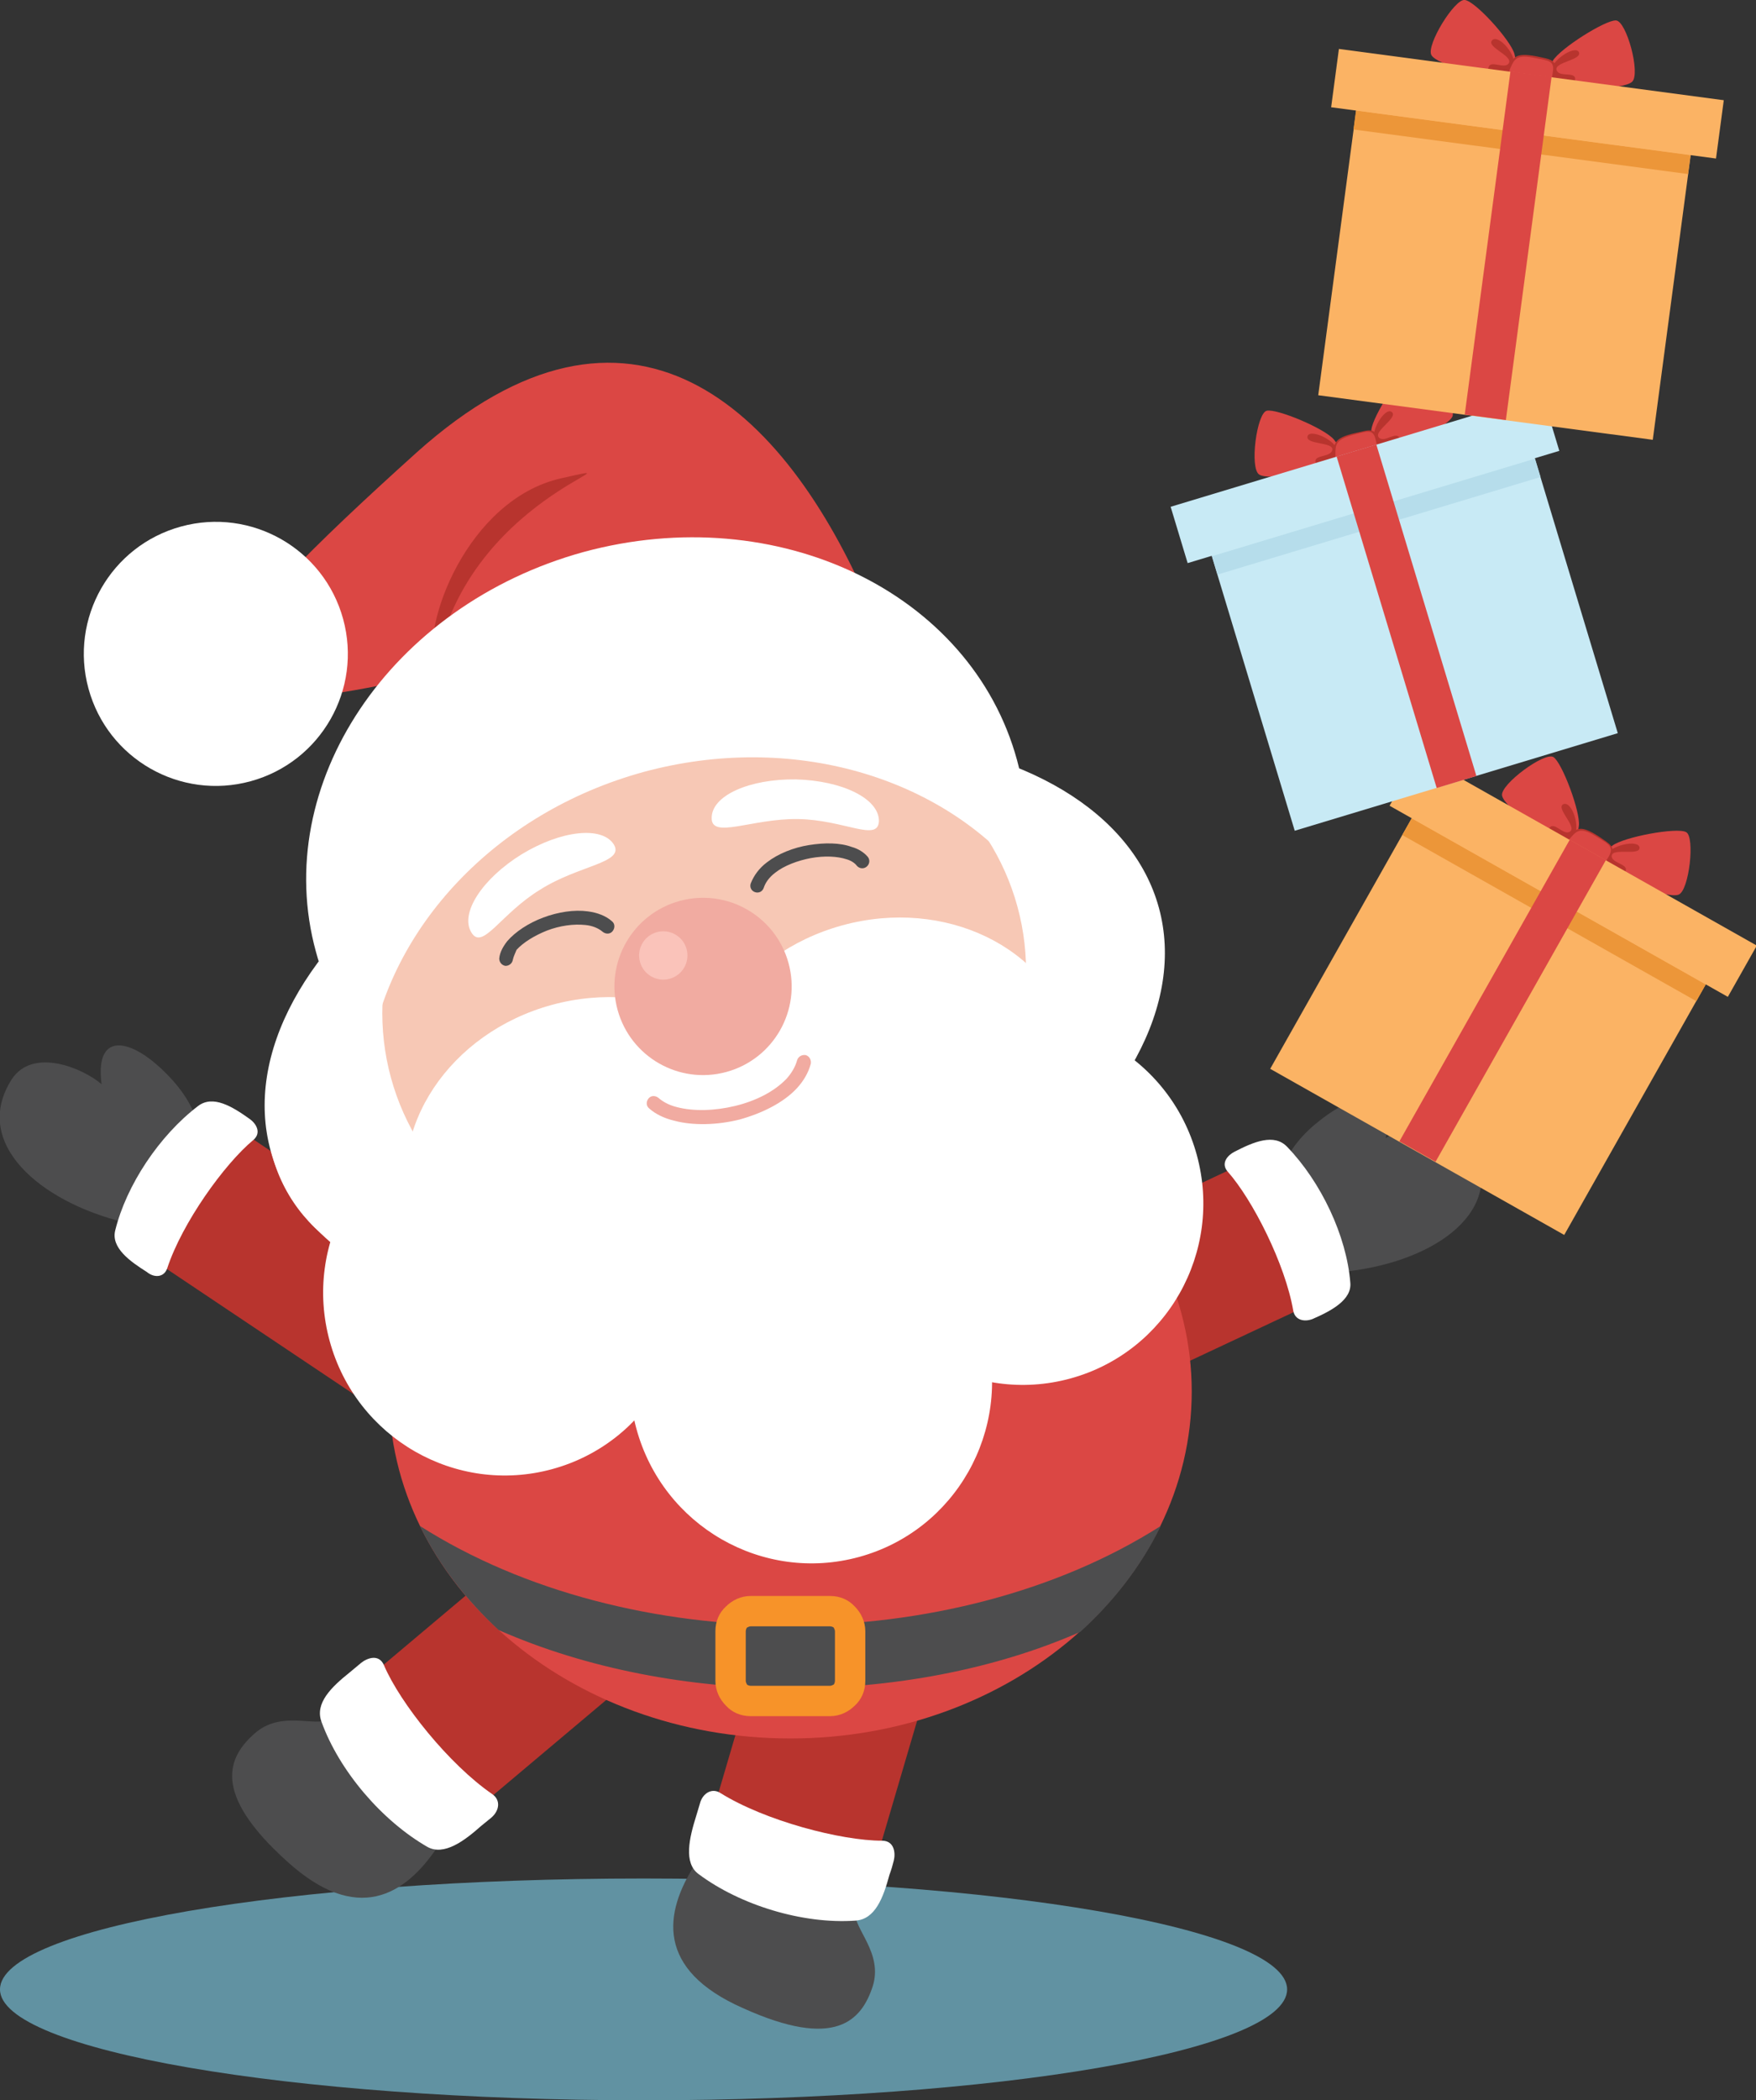<?xml version="1.0" encoding="utf-8"?>
<!-- Generator: Adobe Illustrator 21.1.0, SVG Export Plug-In . SVG Version: 6.00 Build 0)  -->
<svg version="1.1" xmlns="http://www.w3.org/2000/svg" xmlns:xlink="http://www.w3.org/1999/xlink" x="0px" y="0px"
	 viewBox="0 0 283.5 339" style="enable-background:new 0 0 283.5 339;" xml:space="preserve">
<rect x="0" y="0" width="283.5" height="339" fill="#333333" stroke="none"/>
<style type="text/css">
	.st0{fill-rule:evenodd;clip-rule:evenodd;fill:#6192A2;}
	.st1{fill-rule:evenodd;clip-rule:evenodd;fill:#B8342E;}
	.st2{fill-rule:evenodd;clip-rule:evenodd;fill:#4D4D4E;}
	.st3{fill-rule:evenodd;clip-rule:evenodd;fill:#FFFFFF;}
	.st4{fill-rule:evenodd;clip-rule:evenodd;fill:#DB4744;}
	.st5{fill:#F79329;}
	.st6{fill-rule:evenodd;clip-rule:evenodd;fill:#F7C8B5;}
	.st7{fill:#4D4D4E;}
	.st8{fill-rule:evenodd;clip-rule:evenodd;fill:#F1ABA1;}
	.st9{fill:#F1ABA1;}
	.st10{fill-rule:evenodd;clip-rule:evenodd;fill:#FAC3BA;}
	.st11{fill-rule:evenodd;clip-rule:evenodd;fill:#FBB364;}
	.st12{fill-rule:evenodd;clip-rule:evenodd;fill:#EC9639;}
	.st13{fill-rule:evenodd;clip-rule:evenodd;fill:#C8EAF5;}
	.st14{fill-rule:evenodd;clip-rule:evenodd;fill:#B6DDEB;}
	.st15{display:none;}
	.st16{display:inline;fill-rule:evenodd;clip-rule:evenodd;fill:none;stroke:#EC008C;stroke-width:0.5;stroke-miterlimit:10;}
</style>
<g id="Layer_1">
	<g>
		<path class="st0" d="M103.9,339c57.2,0,103.9-8,103.9-17.9c0-9.8-46.7-17.9-103.9-17.9c-57.2,0-103.9,8-103.9,17.9
			C0,330.9,46.7,339,103.9,339z"/>
		<g>
			<g>
				<path class="st1" d="M162,206l37.2-17.5c8.5,5.1,11.9,12.7,10.7,22.8L173,228.6C155.7,236.5,144.2,214.3,162,206z"/>
				<path class="st2" d="M212.4,181.4c7.1-5.9,13.8-6.4,11.3,2.3c3.4-2.1,11.9-4.2,14.4,1.4c5,11.1-7.5,18.9-21.5,20.2
					C208.5,206,199.9,191.8,212.4,181.4z"/>
				<path class="st3" d="M208.8,211.6c-1.3-7.6-6.6-18-10.6-22.5c-1.2-1.4,0.1-2.7,1.1-3.2c3.1-1.6,6.4-3,8.5-0.8
					c5.5,5.7,9.6,14.4,10.2,21.9c0.3,2.8-3.1,4.6-6.1,5.9C210.6,213.4,209.1,213.1,208.8,211.6z"/>
			</g>
			<g>
				<path class="st2" d="M53.1,277.5c-2.3,1.3-7.7-1.5-12,2.3c-4.3,3.8-7,9.6,5.2,20.6c11.3,10.3,19.1,5.6,24.4-2.4
					C75.9,290,60.5,273.3,53.1,277.5z"/>
				
					<rect x="58.9" y="245.9" transform="matrix(0.765 -0.644 0.644 0.765 -145.136 121.586)" class="st1" width="70.2" height="27.5"/>
				<path class="st3" d="M79.5,289.6c-7-4.8-14.9-14.7-17.5-20.8c-0.8-1.9-2.7-1.2-3.7-0.4c-0.6,0.5-1.2,1-1.8,1.5
					c-3,2.4-5.7,5-4.6,8c2.9,8,9.8,16,17.1,20.2c2.7,1.5,6-1,8.7-3.4c0.5-0.4,1.1-0.9,1.6-1.3C80.6,292.3,80.9,290.6,79.5,289.6z"/>
			</g>
			<g>
				<path class="st2" d="M138.1,308.7c-0.3,2.6,4.5,6.5,2.8,11.9c-1.8,5.5-6,10.3-21,3.5c-14-6.2-12.8-15.3-7.6-23.3
					C117.4,292.8,138.9,300.2,138.1,308.7z"/>
				
					<rect x="102.7" y="250.3" transform="matrix(0.282 -0.959 0.959 0.282 -154.351 321.847)" class="st1" width="70.2" height="27.5"/>
				<path class="st3" d="M116.3,289.4c7.2,4.5,19.5,7.7,26.1,7.7c2,0,2.2,2,1.9,3.2c-0.2,0.8-0.4,1.5-0.7,2.3
					c-1,3.7-2.3,7.2-5.5,7.4c-8.5,0.6-18.6-2.5-25.3-7.5c-2.5-1.8-1.5-5.9-0.4-9.4c0.2-0.7,0.4-1.3,0.6-2
					C113.4,289.5,114.9,288.5,116.3,289.4z"/>
			</g>
			<g>
				<path class="st1" d="M74.1,206.2L40,183.3c-9.2,3.7-13.7,10.8-14,20.9l33.9,22.7C75.8,237.3,90.5,217.1,74.1,206.2z"/>
				<path class="st2" d="M27.9,174.4c-6.2-6.9-12.7-8.4-11.5,0.6c-3-2.6-11.1-6-14.5-0.8c-6.6,10.3,4.6,19.8,18.2,23.1
					C28.2,199.2,38.7,186.5,27.9,174.4z"/>
				<path class="st3" d="M27,204.7c2.4-7.3,9.2-16.8,13.9-20.7c1.4-1.2,0.4-2.7-0.6-3.4c-2.8-2-5.9-3.9-8.3-2.1
					c-6.3,4.8-11.6,12.8-13.4,20.1c-0.7,2.8,2.4,5,5.1,6.7C24.9,206.3,26.5,206.2,27,204.7z"/>
			</g>
			<g>
				<path class="st4" d="M127.6,280.6c35.7,0,64.8-25.1,64.8-56c0-30.8-29.1-56-64.8-56c-35.7,0-64.8,25.1-64.8,56
					C62.7,255.5,91.8,280.6,127.6,280.6z"/>
				<path class="st2" d="M174.4,263.4c-27.8,12.2-65.5,12.2-93.9-0.3c-5.3-4.9-9.7-10.6-12.7-16.8c33.6,21.4,86,21.4,119.6,0
					C184.3,252.7,179.8,258.5,174.4,263.4z"/>
				<path class="st5" d="M127.6,257.6h6.4c1.6,0,3,0.6,4,1.7l0,0c1,1,1.7,2.4,1.7,4v8c0,1.6-0.6,3-1.7,4l0,0c-1,1-2.4,1.7-4,1.7
					h-6.4v-4.9h6.4c0.2,0,0.4-0.1,0.6-0.2l0,0c0.1-0.1,0.2-0.4,0.2-0.6v-8c0-0.2-0.1-0.4-0.2-0.6l0,0c-0.1-0.1-0.4-0.2-0.6-0.2h-6.4
					V257.6z M121.2,257.6h6.4v4.9h-6.4c-0.2,0-0.4,0.1-0.6,0.2l0,0c-0.1,0.1-0.2,0.4-0.2,0.6v8c0,0.2,0.1,0.4,0.2,0.6l0,0
					c0.1,0.1,0.4,0.2,0.6,0.2h6.4v4.9h-6.4c-1.6,0-3-0.6-4-1.7l0,0c-1-1-1.7-2.4-1.7-4v-8c0-1.6,0.6-3,1.7-4l0,0
					C118.2,258.3,119.6,257.6,121.2,257.6z"/>
			</g>
			<g>
				
					<ellipse transform="matrix(0.965 -0.264 0.264 0.965 -39.719 36.273)" class="st3" cx="115.3" cy="166.1" rx="74.3" ry="44.8"/>
				
					<ellipse transform="matrix(0.965 -0.264 0.264 0.965 -44.628 25.339)" class="st3" cx="72.1" cy="178.9" rx="29.2" ry="27"/>
				
					<ellipse transform="matrix(0.965 -0.264 0.264 0.965 -38.202 35.632)" class="st6" cx="113.6" cy="160.1" rx="52.4" ry="45.4"/>
				<g>
					
						<ellipse transform="matrix(0.965 -0.264 0.264 0.965 -46.211 32.011)" class="st3" cx="96.1" cy="188.2" rx="31" ry="27"/>
					
						<ellipse transform="matrix(0.965 -0.264 0.264 0.965 -41.18 43.901)" class="st3" cx="143" cy="175.4" rx="31" ry="27"/>
				</g>
				
					<ellipse transform="matrix(0.965 -0.264 0.264 0.965 -52.147 28.818)" class="st3" cx="81.3" cy="208.7" rx="29.2" ry="29.4"/>
				
					<ellipse transform="matrix(0.965 -0.264 0.264 0.965 -45.33 50.355)" class="st3" cx="164.9" cy="194.1" rx="29.2" ry="29.4"/>
				
					<ellipse transform="matrix(0.965 -0.264 0.264 0.965 -54.135 42.365)" class="st3" cx="130.8" cy="222.9" rx="29.2" ry="29.4"/>
				<path class="st7" d="M82.8,154.9c-0.1,0.6-0.6,1-1.2,1c-0.6-0.1-1-0.6-1-1.2c0.1-1,0.6-1.9,1.3-2.8c1.3-1.5,3.4-2.9,5.8-3.8
					c2.4-0.9,5-1.3,7.2-1c1.5,0.2,2.9,0.7,3.9,1.6c0.5,0.4,0.5,1.1,0.1,1.6c-0.4,0.5-1.1,0.5-1.6,0.1c-0.7-0.6-1.7-1-2.8-1.1
					c-1.9-0.2-4.1,0.1-6.2,0.9c-2,0.8-3.8,1.9-4.9,3.1C83.2,153.8,82.9,154.4,82.8,154.9z"/>
				
					<ellipse transform="matrix(0.965 -0.264 0.264 0.965 -37.956 35.528)" class="st8" cx="113.4" cy="159.2" rx="14.3" ry="14.3"/>
				<path class="st3" d="M128.5,125.8c-7.5-0.1-13.6,2.6-13.6,6.2c-0.1,3.5,6.5,0.1,13.9,0.2c7.5,0.1,13,3.8,13.1,0.3
					C141.9,128.9,136,126,128.5,125.8z"/>
				<path class="st3" d="M84.2,137.9c6.4-3.9,13-4.6,14.9-1.6c1.8,3-5.6,3.3-11.9,7.3c-6.4,3.9-9.3,9.9-11.1,6.9
					C74.2,147.4,77.9,141.8,84.2,137.9z"/>
				<path class="st9" d="M104.8,178.9c-0.5-0.4-0.5-1.1-0.1-1.6c0.4-0.5,1.1-0.5,1.6-0.1c0.8,0.7,1.8,1.2,3,1.5
					c2.7,0.7,6.1,0.6,9.4-0.2c3.3-0.8,6.3-2.3,8.3-4.4c0.8-0.9,1.4-1.9,1.7-3c0.2-0.6,0.8-0.9,1.4-0.8c0.6,0.2,0.9,0.8,0.8,1.4
					c-0.4,1.5-1.2,2.8-2.2,3.9c-2.2,2.4-5.7,4.1-9.3,5.1c-3.6,0.9-7.5,1-10.5,0.2C107.2,180.5,105.8,179.8,104.8,178.9z"/>
				<path class="st4" d="M140.5,98c-13.9-32.6-38.8-55.8-73.2-25C33,103.9,21.6,118.5,61,110.7C100.1,103.1,114.2,106,140.5,98z"/>
				<path class="st1" d="M70.2,108.1c-2.4-7.1,5.3-27.5,20.4-30.9C105.8,73.8,74.8,80.1,70.2,108.1z"/>
				
					<ellipse transform="matrix(0.965 -0.264 0.264 0.965 -26.589 12.921)" class="st3" cx="34.8" cy="105.5" rx="21.3" ry="21.3"/>
				<path class="st3" d="M94.2,89.1c31.3-8.5,62.6,6.5,70,33.6c1.7,6.3,2,12.6,1,18.8c-13.2-16.1-37.3-23.4-61.3-16.9
					c-24,6.6-41,25.2-44.2,45.7c-4-4.8-7-10.4-8.7-16.7C43.6,126.6,63,97.7,94.2,89.1z"/>
				
					<ellipse transform="matrix(0.965 -0.264 0.264 0.965 -36.879 33.662)" class="st10" cx="107" cy="154.2" rx="3.9" ry="3.9"/>
				<path class="st7" d="M140.1,138.3c0.4,0.5,0.3,1.2-0.2,1.6c-0.5,0.4-1.2,0.3-1.6-0.2c-0.3-0.4-0.9-0.8-1.6-1
					c-1.5-0.5-3.6-0.6-5.8-0.2c-2.1,0.4-4.3,1.2-5.8,2.4c-0.9,0.7-1.5,1.5-1.8,2.4c-0.2,0.6-0.8,0.9-1.4,0.7
					c-0.6-0.2-0.9-0.8-0.7-1.4c0.5-1.3,1.4-2.5,2.6-3.4c1.8-1.4,4.3-2.4,6.8-2.8c2.5-0.4,5-0.4,6.9,0.3
					C138.6,137,139.5,137.6,140.1,138.3z"/>
			</g>
			<g>
				<g>
					<path class="st4" d="M260.3,136.5c1.8-1.4,10.4-3,11.9-2.2c1.5,0.7,0.5,9.5-1.2,10.1c-1.8,0.7-10-2.5-11.4-3.8
						C258.1,139.2,258.7,137.7,260.3,136.5z"/>
					<path class="st1" d="M259.3,138.2c0.4-1.7,5.2-2.8,5.4-1.4c0.1,1.4-4.3,0-4.5,1.3c-0.1,1.3,2.9,1.3,2.2,2.6
						C261.7,142,258.9,139.9,259.3,138.2z"/>
					<path class="st4" d="M254.9,133.3c0.3-2.2-2.7-10.2-4.1-11.1c-1.4-0.9-8.6,4.4-8.3,6.2c0.3,1.8,7.3,7,9.2,7.5
						C253.7,136.5,254.7,135.2,254.9,133.3z"/>
					<path class="st1" d="M254,135c1.3-1.2-0.2-5.8-1.6-5.2c-1.3,0.6,2.2,3.6,1.1,4.4c-1.1,0.8-2.6-1.8-3.4-0.5
						C249.4,134.9,252.7,136.1,254,135z"/>
					<path class="st1" d="M258.1,135c1.9,1.3,2.9,1.7,1.8,3.6c-1.2,1.9-0.9,2.6-4.5,0.8c-3.6-1.8-3.8-2.6-2.4-4.1
						C254.4,133.7,255,133,258.1,135z"/>
					<path class="st4" d="M258,135.2c1.8,1.1,2.6,1.5,1.7,3.1c-1,1.6-0.8,2.1-4,0.5c-3.2-1.6-3.4-2.3-2.2-3.5
						C254.6,134,255.2,133.4,258,135.2z"/>
				</g>
				<g>
					
						<rect x="215.4" y="135.9" transform="matrix(0.492 -0.871 0.871 0.492 -19.276 293.265)" class="st11" width="52.1" height="54.5"/>
					
						<rect x="249.2" y="119.6" transform="matrix(0.492 -0.871 0.871 0.492 -0.382 292.989)" class="st12" width="3.1" height="54.5"/>
					
						<rect x="249.1" y="110" transform="matrix(0.492 -0.871 0.871 0.492 5.975 292.897)" class="st11" width="9.5" height="62.7"/>
				</g>
				
					<rect x="214.5" y="158.2" transform="matrix(0.492 -0.871 0.871 0.492 -17.398 293.216)" class="st4" width="55.9" height="6.7"/>
			</g>
			<g>
				<g>
					<path class="st4" d="M221.4,69.4c0.2-2.3,5-9.6,6.6-10.1c1.6-0.6,7.2,6.1,6.5,7.9c-0.7,1.7-8.7,5.5-10.7,5.6
						C221.8,72.8,221.2,71.4,221.4,69.4z"/>
					<path class="st1" d="M222,71.3c-1-1.4,1.6-5.7,2.7-4.8c1.1,0.9-3,3.1-2.1,4.1c0.9,1,2.9-1.2,3.4,0.2
						C226.3,72.1,222.9,72.7,222,71.3z"/>
					<path class="st4" d="M215.4,71c-1.4-1.8-9.3-5.1-10.9-4.7c-1.6,0.4-2.8,9.3-1.2,10.3c1.5,1,10.1-0.4,11.8-1.5
						C216.8,74.1,216.6,72.5,215.4,71z"/>
					<path class="st1" d="M215.9,72.9c0.1-1.7-4.4-3.8-4.8-2.5c-0.4,1.4,4.2,0.9,4,2.2c-0.2,1.3-3.1,0.7-2.7,2.1
						C212.7,76.1,215.9,74.6,215.9,72.9z"/>
					<path class="st1" d="M218.8,69.9c2.3-0.5,3.2-1,3.8,1.2c0.6,2.2,1.2,2.5-2.6,3.8c-3.8,1.3-4.6,0.9-4.7-1.1
						C215.3,71.7,215.2,70.7,218.8,69.9z"/>
					<path class="st4" d="M218.8,70.1c2-0.5,2.9-0.9,3.3,0.9c0.4,1.8,1,2-2.4,3.2c-3.4,1.2-4.1,0.9-4.1-0.8
						C215.6,71.7,215.6,70.9,218.8,70.1z"/>
				</g>
				<g>
					
						<rect x="200.4" y="75.3" transform="matrix(0.957 -0.289 0.289 0.957 -19.572 70.081)" class="st13" width="54.5" height="52.1"/>
					
						<rect x="195" y="81.9" transform="matrix(0.957 -0.289 0.289 0.957 -14.62 67.753)" class="st14" width="54.5" height="3.1"/>
					
						<rect x="189.1" y="72.6" transform="matrix(0.957 -0.289 0.289 0.957 -12.954 66.97)" class="st13" width="62.7" height="9.5"/>
				</g>
				
					<rect x="223.8" y="71.6" transform="matrix(0.957 -0.289 0.289 0.957 -19.076 69.849)" class="st4" width="6.7" height="55.9"/>
			</g>
			<g>
				<g>
					<path class="st4" d="M250.7,9.8c1.2-2,8.5-6.6,10.2-6.5c1.7,0.1,4,8.6,2.6,9.9c-1.4,1.3-10.2,1.4-12,0.7
						C249.7,13.1,249.7,11.5,250.7,9.8z"/>
					<path class="st1" d="M250.4,11.7c-0.3-1.7,3.8-4.5,4.5-3.3c0.6,1.3-4,1.6-3.6,2.9c0.4,1.3,3.2,0.1,3,1.6
						C254.1,14.3,250.7,13.4,250.4,11.7z"/>
					<path class="st4" d="M244.5,8.7c-0.6-2.2-6.3-8.5-8-8.7c-1.6-0.3-6.3,7.3-5.4,8.9s9.4,3.8,11.4,3.6
						C244.6,12.2,245,10.6,244.5,8.7z"/>
					<path class="st1" d="M244.3,10.7c0.8-1.6-2.4-5.3-3.4-4.2c-1,1.1,3.4,2.5,2.7,3.7c-0.7,1.1-3.1-0.7-3.3,0.8
						C240,12.3,243.5,12.2,244.3,10.7z"/>
					<path class="st1" d="M248.1,9.1c2.3,0.5,3.3,0.5,3,2.7c-0.4,2.2,0.1,2.7-3.9,2.4c-4-0.4-4.5-1-3.8-2.9
						C244.2,9.3,244.5,8.4,248.1,9.1z"/>
					<path class="st4" d="M248,9.4c2,0.4,3,0.4,2.7,2.2c-0.3,1.8,0.1,2.3-3.5,2c-3.6-0.3-4.1-0.9-3.4-2.5
						C244.5,9.5,244.8,8.7,248,9.4z"/>
				</g>
				<g>
					
						<rect x="217.1" y="14.2" transform="matrix(0.132 -0.991 0.991 0.132 170.095 277.066)" class="st11" width="52.1" height="54.5"/>
					
						<rect x="244.1" y="-4.4" transform="matrix(0.132 -0.991 0.991 0.132 190.656 263.382)" class="st12" width="3.1" height="54.5"/>
					
						<rect x="241.7" y="-14.7" transform="matrix(0.132 -0.991 0.991 0.132 197.571 258.778)" class="st11" width="9.5" height="62.7"/>
				</g>
				
					<rect x="215.5" y="36.2" transform="matrix(0.132 -0.991 0.991 0.132 172.157 275.699)" class="st4" width="55.9" height="6.7"/>
			</g>
		</g>
	</g>
</g>
<g id="cut" class="st15">
	<path class="st16" d="M103.9,338.2c-61.7,0-103.2-8.9-103.2-17.2c0-6,20.9-11.9,53.3-15l0.2-1.4c-2.4-0.9-4.9-2.5-7.5-4.9
		c-5.7-5.2-8.6-9.7-8.6-13.3c0-2.2,1.1-4.2,3.4-6.3c1.9-1.7,4.1-1.9,5.7-1.9c0.7,0,1.5,0.1,2.2,0.1c0.6,0,1.2,0.1,1.8,0.1
		c0.3,0,0.6,0,0.8,0l0.9-0.1l-0.3-0.8c-0.8-2.5,1.7-4.9,4.4-7.1c0.5-0.5,1.1-0.9,1.8-1.5c0.5-0.4,1.1-0.6,1.6-0.6
		c0.4,0,0.7,0.2,1,0.7l0.4,0.8l14.4-12.1l-0.5-0.5c-2.6-3.1-4.9-6.5-6.7-10l-0.5-1.2c-2.2-4.6-3.7-9.4-4.5-14.4l0-0.3l-0.2-0.2
		c-2.3-1.8-4.3-4-6-6.5l-0.1-0.1l-31-20.8l-0.3,0.8c-0.2,0.4-0.5,0.7-1,0.7c-0.4,0-0.8-0.1-1.2-0.4c-2.8-1.8-5.3-3.8-4.8-6
		c0.1-0.6,0.3-1.1,0.5-1.7l0.2-0.7l-0.7-0.2c-9-2.4-15.8-7.3-17.9-12.6c-1.2-3-0.8-6.1,1.2-9.2c1-1.6,2.6-2.4,4.8-2.4
		c3.1,0,6.7,1.7,8.6,3.3l1.4,1.2l-0.2-1.8c-0.4-2.9,0.1-4.2,0.6-4.8c0.4-0.4,0.8-0.6,1.5-0.6c2,0,5.2,2.1,8.2,5.4
		c1.3,1.5,2.4,3.1,3.1,4.7l0.4,0.8l0.8-0.7c0.2-0.2,0.4-0.3,0.6-0.5c0.5-0.4,1.1-0.6,1.8-0.6c1.7,0,3.7,1.3,5.7,2.7
		c0.5,0.3,1,0.9,1,1.4c0,0.2,0,0.4-0.3,0.7l-0.7,0.6l5,3.4l-0.5-1.8c-2.6-9.5,0.1-19.9,7.7-30.1l0.2-0.3l-0.2-0.7
		c-0.1-0.4-0.2-0.7-0.3-1.1c-3.9-14.2-0.4-29.6,9.6-42.2l1.2-1.5l-1.9,0.4c-1.9,0.4-3.8,0.7-5.5,1l-0.4,0.1l-0.1,0.4
		c-2.1,6.8-7.4,12-14.3,13.9c-1.8,0.5-3.6,0.7-5.5,0.7c-9.3,0-17.4-6.2-19.9-15.2c-3-11,3.5-22.3,14.5-25.3c1.8-0.5,3.6-0.7,5.4-0.7
		c5.2,0,10.2,2,14,5.5l0.5,0.5l0.5-0.5c4.5-4.5,10.2-9.8,18-16.8c10.6-9.5,20.8-14.3,30.5-14.3c10.4,0,25.7,5.8,39.1,33.5l0.1,0.2
		l0.2,0.1c13.1,6.2,22.3,16.8,25.8,29.8c0.1,0.4,0.2,0.7,0.3,1.1l0.2,0.7l0.3,0.1c11.7,4.9,19.3,12.4,21.9,21.9
		c2.1,7.5,0.7,15.8-3.8,24l-0.3,0.5l0.5,0.4c4.8,3.8,8.2,9,9.8,14.9c0.4,1.4,0.7,2.9,0.8,4.4l0.1,1l5.8-2.7l-0.6-0.7
		c-0.3-0.4-0.3-0.6-0.2-0.8c0.1-0.5,0.7-1,1.2-1.3c1.9-1,3.8-1.8,5.4-1.8c0.9,0,1.7,0.3,2.2,0.9c0.2,0.2,0.4,0.4,0.6,0.6l0.7,0.8
		l0.5-0.8c1-1.5,2.3-2.9,3.8-4.2c1.2-1,2.5-1.9,3.7-2.6l1.1-0.6l-11.7-6.6l22.8-40.4l-3.6-2l0.8-1.5l-16.4,5l-13.4-44.4l-3.9,1.2
		l-2.3-7.8l15.5-4.7l-0.2-1.4c-1.1,0-1.5-0.2-1.5-0.2c-0.2-0.2-0.5-1.3-0.4-3.6c0.2-2.9,1-5.1,1.4-5.4c0,0,0.1,0,0.1,0
		c2,0,8.8,3,10,4.4c0.1,0.1,0.2,0.2,0.2,0.3l0.6,0.9l0.6-0.9c0.3-0.5,1.2-0.9,2.7-1.2l0.5-0.1c0.7-0.2,1.2-0.3,1.6-0.3
		c0.1,0,0.2,0,0.2,0l0.8,0.2l0.1-0.8c0.1-0.8,0.8-2.3,1.8-4.1l0.5-0.9l-11-1.5l6.1-45.9l-4.1-0.5l1.1-8.1l16,2.1l0.4-1.3
		c-1.1-0.5-1.3-0.8-1.3-0.8c-0.1-0.2,0-1.4,1.2-3.5c1.4-2.6,3-4.3,3.5-4.3c1.2,0.2,6.9,6.2,7.4,8.2c0,0.1,0.1,0.2,0.1,0.4l0.2,1.1
		l0.9-0.5c0.2-0.2,0.6-0.2,1.1-0.2c0.5,0,1.1,0.1,1.9,0.2l0.5,0.1c0.8,0.2,1.5,0.3,1.8,0.5l0.6,0.5l0.4-0.7l0-0.1
		c1.1-1.8,8.1-6.2,9.5-6.2c0.5,0.2,1.6,2.4,2.1,5.2c0.5,2.2,0.3,3.3,0.1,3.4c0,0-0.3,0.3-1.6,0.5l0,1.4l15.9,2.1l-1.1,8.1l-4.1-0.5
		l-6.1,45.9l-16.6-2.2l1.4,4.5l-3.9,1.2l13.4,44.4l-25.9,7.8l8.7,4.9l0.9-1.1c-0.8-0.9-0.9-1.2-0.9-1.2c0-0.1,0.1-0.6,0.9-1.4
		c1.9-2.1,5.2-4.1,6.3-4.1c1.1,0.7,4.1,8.3,3.8,10.4c0,0.1,0,0.2-0.1,0.4l-0.2,1l1-0.1c0.1,0,0.1,0,0.2,0c0.5,0,1.4,0.4,2.5,1.1
		l0.4,0.3c0.7,0.4,1.2,0.8,1.4,1.1l0.4,0.7l0.6-0.5l0.1-0.1c1.2-0.9,7.1-2.3,10.1-2.3c0.8,0,1,0.1,1.1,0.1c0.3,0.3,0.6,2.8,0,5.6
		c-0.4,2.2-1,3.1-1.2,3.2c0,0-0.1,0-0.4,0c-0.3,0-0.7,0-1.2-0.1l-0.5,1.3l13.9,7.9l-4,7.1l-3.6-2l-22.8,40.4l-13.6-7.7l-0.2,1
		c-1.3,7.4-11.3,11.8-20.7,12.9l-0.7,0.1l0.1,0.7c0.1,0.6,0.2,1.2,0.2,1.7c0.2,2.3-2.6,3.8-5.6,5.2c-0.3,0.1-0.6,0.2-1,0.2
		c-0.4,0-1-0.1-1.2-0.8l-0.2-0.8l-18,8.5l0.1,0.5c0.2,1.8,0.3,3.4,0.3,5c0,7.4-1.7,14.6-5,21.3l-0.8,1.6c-3,5.6-7,10.7-11.9,15.1
		l-0.2,0.1l-0.1,0.1c-7.1,6.4-16,11.3-25.7,14.1l-0.4,0.1l-6.1,20.6l0.9,0c0.4,0,0.7,0.2,0.9,0.4c0.3,0.5,0.3,1.3,0.2,1.9
		c-0.2,0.9-0.4,1.6-0.6,2.2c-0.2,0.7-0.4,1.4-0.6,2l-0.3,0.9l0.9,0.1c37.8,2.6,64.2,9.2,64.2,15.8
		C207.1,329.4,165.7,338.2,103.9,338.2z M69.7,298.2c-1.8,2.6-3.8,4.6-5.8,5.8l0.4,1.3c12.6-0.9,25.9-1.4,39.6-1.4
		c2.3,0,4.6,0,6.9,0l0.4,0l0.2-0.4c0.3-0.6,0.6-1.2,1-1.7l0.2-0.4l-0.2-0.4c-1.1-1.8-0.3-5,0.6-7.8c0.2-0.7,0.4-1.4,0.6-2
		c0.3-0.9,0.9-1.5,1.6-1.5c0.2,0,0.4,0.1,0.6,0.1l0.8,0.4l3.2-10.8l-0.8-0.1c-7.2-0.8-14.2-2.7-20.6-5.6l-0.4-0.2l-19.2,16.2
		l0.7,0.5c0.3,0.2,0.5,0.5,0.5,0.9c0,0.5-0.3,1.1-0.8,1.6c-0.5,0.4-1,0.9-1.6,1.3c-2.1,1.9-4.5,3.7-6.5,3.7c-0.1,0-0.3,0-0.4,0
		l-0.4-0.1L69.7,298.2z M223.2,182.9l-0.1,0.3c0,0.1,0,0.2-0.1,0.3l-0.5,1.8l1.6-1c0.2-0.1,0.4-0.2,0.6-0.3l1.1-0.6l-2.4-1.4
		L223.2,182.9z M233.8,66.7c0,0.2,0,0.2,0,0.2c0,0-0.2,0.4-1.2,1.1l0.6,1.3l5-1.5l-0.1-1.4l-4.5-0.6L233.8,66.7z"/>
</g>
</svg>
